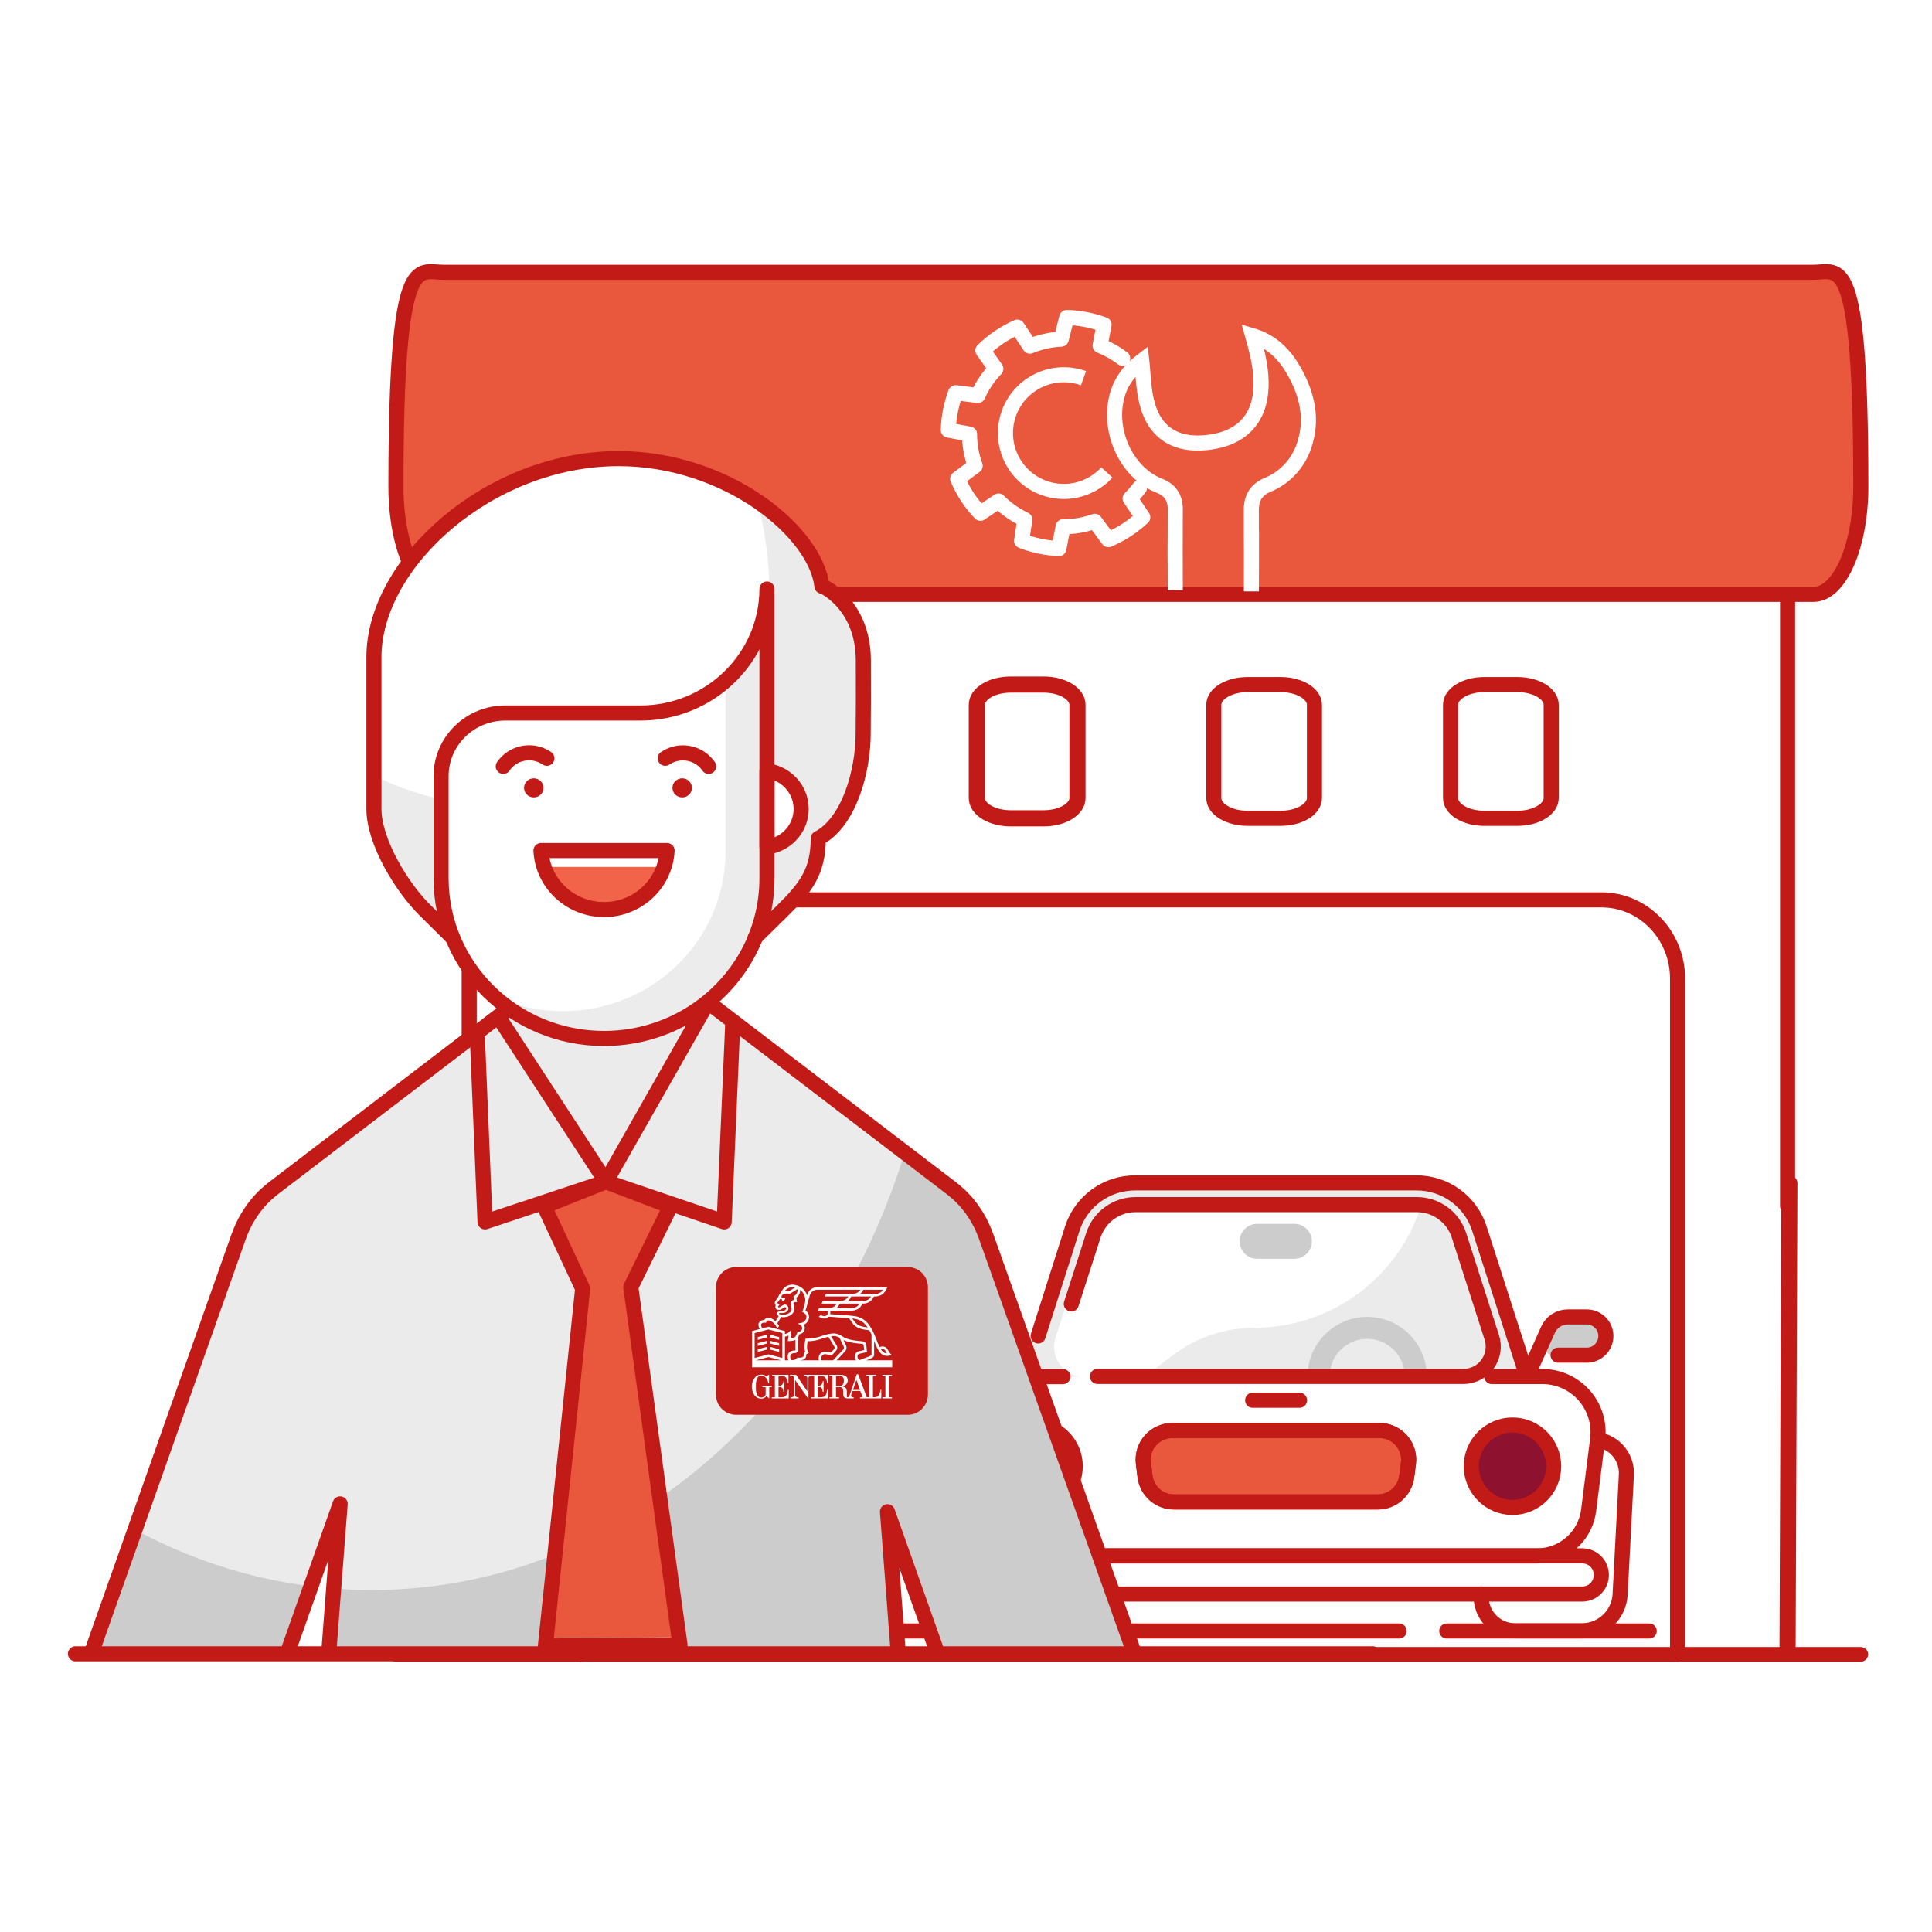 <?xml version="1.0" encoding="UTF-8"?>
<svg width="128px" height="128px" viewBox="0 0 128 128" version="1.1" xmlns="http://www.w3.org/2000/svg" xmlns:xlink="http://www.w3.org/1999/xlink">
    <title>The workshop gets payment directly from us on delivery of your repaired car</title>
    <g id="Page-1" stroke="none" stroke-width="1" fill="none" fill-rule="evenodd">
        <g id="1" transform="translate(-1213, -13254)">
            <g id="The-workshop-gets-payment-directly-from-us-on-delivery-of-your-repaired-car" transform="translate(1213, 13254)">
                <polygon id="Fill-1" fill="#FFFFFF" points="0 128 128 128 128 0 0 0"></polygon>
                <g id="Group-119" transform="translate(5, 18)">
                    <g id="Group-116" transform="translate(21.232, -0)">
                        <path d="M5.714,17.45 C5.726,15.443 7.264,13.796 9.647,13.72 L87.571,13.178 C90.407,13.178 92.705,15.477 92.705,18.312 L92.703,90.887 L5.358,90.887 L5.714,17.45 Z" id="Fill-2" fill="#FFFFFF"></path>
                        <line x1="0" y1="91.604" x2="97.051" y2="91.604" id="Stroke-4" stroke="#C21B17" stroke-width="0.97" stroke-linecap="round" stroke-linejoin="round"></line>
                        <path d="M12.335,91.604 L12.335,46.84 C12.335,43.963 14.582,41.628 17.36,41.619 L79.87,41.619 C82.653,41.619 84.91,43.956 84.91,46.84 L84.91,91.604" id="Stroke-6" stroke="#C21B17" stroke-linecap="round" stroke-linejoin="round"></path>
                        <path d="M56.423,27.355 L58.615,27.355 C59.851,27.355 60.853,27.956 60.853,28.697 L60.853,34.873 C60.853,35.614 59.851,36.215 58.615,36.215 L56.423,36.215 C55.188,36.215 54.185,35.614 54.185,34.873 L54.185,28.697 C54.185,27.956 55.188,27.355 56.423,27.355 Z" id="Stroke-8" stroke="#C21B17" stroke-linecap="round" stroke-linejoin="round"></path>
                        <path d="M40.723,27.355 L42.914,27.355 C44.151,27.355 45.153,27.956 45.153,28.697 L45.153,34.873 C45.153,35.614 44.151,36.215 42.914,36.215 L40.723,36.215 C39.487,36.215 38.485,35.614 38.485,34.873 L38.485,28.697 C38.485,27.956 39.487,27.355 40.723,27.355 Z" id="Stroke-10" stroke="#C21B17" stroke-width="1.07" stroke-linecap="round" stroke-linejoin="round"></path>
                        <path d="M25.039,27.355 L27.23,27.355 C28.467,27.355 29.468,27.956 29.468,28.697 L29.468,34.873 C29.468,35.614 28.467,36.215 27.23,36.215 L25.039,36.215 C23.803,36.215 22.8,35.614 22.8,34.873 L22.8,28.697 C22.8,27.956 23.803,27.355 25.039,27.355 Z" id="Stroke-12" stroke="#C21B17" stroke-width="1.07" stroke-linecap="round" stroke-linejoin="round"></path>
                        <line x1="4.854" y1="91.032" x2="4.854" y2="68.351" id="Stroke-14" stroke="#C21B17" stroke-linecap="round" stroke-linejoin="round"></line>
                        <line x1="92.199" y1="91.032" x2="92.316" y2="60.399" id="Stroke-16" stroke="#C21B17" stroke-width="1.07" stroke-linecap="round" stroke-linejoin="round"></line>
                        <path d="M72.108,27.355 L74.299,27.355 C75.536,27.355 76.538,27.956 76.538,28.697 L76.538,34.873 C76.538,35.614 75.536,36.215 74.299,36.215 L72.108,36.215 C70.872,36.215 69.87,35.614 69.87,34.873 L69.87,28.697 C69.87,27.956 70.872,27.355 72.108,27.355 Z" id="Stroke-18" stroke="#C21B17"></path>
                        <path d="M59.296,13.895 L87.065,13.895 C88.418,13.888 89.719,14.417 90.682,15.369 C91.645,16.32 92.19,17.614 92.199,18.967 L92.199,61.902" id="Stroke-20" stroke="#C21B17" stroke-linecap="round" stroke-linejoin="round"></path>
                        <path d="M4.854,68.228 L4.854,18.967 C4.863,16.176 7.118,13.913 9.91,13.895 L68.636,13.895" id="Stroke-22" stroke="#C21B17" stroke-linecap="round" stroke-linejoin="round"></path>
                        <path d="M3.131,0.04 L93.92,0.04 C95.648,0.04 97.051,-1.486 97.051,14.247 C97.051,18.186 95.648,21.378 93.92,21.378 L3.131,21.378 C1.402,21.378 -2.13721699e-13,18.186 -2.13721699e-13,14.247 C-2.13721699e-13,-1.486 1.402,0.04 3.131,0.04" id="Fill-24" fill="#E9573D"></path>
                        <g id="Group-54" transform="translate(32.733, 60.157)">
                            <path d="M38.988,3.088 C38.495,1.559 37.225,0.451 35.702,0.118 L35.168,1.774 C33.625,6.565 29.167,9.812 24.134,9.812 L24.134,9.812 C22.197,9.812 20.314,10.443 18.768,11.61 L16.817,13.082 L42.206,13.082 L38.988,3.088 Z" id="Fill-2" fill="#EBEBEB"></path>
                            <path d="M42.502,13.08 L39.283,3.086 C38.691,1.247 36.98,0 35.047,0 L16.041,0 C14.108,0 12.397,1.247 11.805,3.086 L8.587,13.08 L9.402,14.684 L15.185,13.08 L12.888,13.08 C11.521,13.08 10.551,11.748 10.97,10.447 L13.195,3.535 C13.593,2.299 14.743,1.462 16.041,1.462 L35.048,1.462 C36.346,1.462 37.495,2.299 37.892,3.534 L39.612,8.876 L40.118,10.446 C40.537,11.748 39.566,13.08 38.199,13.08 L33.426,13.08 L33.426,14.633 L41.824,14.633 L41.824,13.149 L42.502,13.08 Z" id="Fill-4" fill="#EBEBEB"></path>
                            <path d="M5.238,24.921 L45.862,24.921 C46.561,24.921 47.128,25.488 47.128,26.187 C47.128,26.886 46.561,27.453 45.862,27.453 L5.238,27.453 C4.539,27.453 3.972,26.886 3.972,26.187 C3.972,25.488 4.539,24.921 5.238,24.921" id="Fill-6" fill="#FFFFFF"></path>
                            <path d="M30.465,13.042 L7.877,13.042 C6.819,13.041 5.811,13.494 5.109,14.287 C4.407,15.08 4.08,16.136 4.21,17.187 L4.808,21.893 C5.022,23.621 6.489,24.919 8.23,24.921 L42.87,24.921 C44.611,24.919 46.078,23.621 46.292,21.893 L46.889,17.181 C47.02,16.131 46.693,15.076 45.993,14.283 C45.293,13.491 44.286,13.036 43.228,13.036 L30.465,13.036 L30.465,13.042 Z" id="Fill-8" fill="#FFFFFF"></path>
                            <path d="M43.324,10.551 L43.599,9.954 C43.829,9.442 44.338,9.112 44.901,9.112 L46.161,9.112 C46.86,9.112 47.427,9.679 47.427,10.378 C47.427,11.078 46.86,11.644 46.161,11.644 L44.017,11.644 C43.754,11.645 43.509,11.511 43.369,11.289 C43.228,11.067 43.211,10.789 43.324,10.551" id="Fill-10" fill="#CCCCCC"></path>
                            <path d="M7.716,10.551 L7.442,9.954 C7.211,9.442 6.702,9.112 6.14,9.112 L4.874,9.112 C4.174,9.112 3.607,9.679 3.607,10.378 C3.607,11.078 4.174,11.644 4.874,11.644 L7.017,11.644 C7.281,11.647 7.528,11.514 7.67,11.292 C7.812,11.07 7.83,10.79 7.716,10.551" id="Fill-12" fill="#CCCCCC"></path>
                            <path d="M41.239,16.255 C42.747,16.255 43.969,17.477 43.969,18.984 C43.969,20.492 42.747,21.714 41.239,21.714 C39.732,21.714 38.51,20.492 38.51,18.984 C38.51,17.477 39.732,16.255 41.239,16.255" id="Fill-14" fill="#8E1230"></path>
                            <path d="M9.544,16.255 C11.051,16.255 12.273,17.477 12.273,18.984 C12.273,20.492 11.051,21.714 9.544,21.714 C8.037,21.714 6.815,20.492 6.815,18.984 C6.815,17.477 8.037,16.255 9.544,16.255" id="Fill-16" fill="#8E1230"></path>
                            <path d="M24.326,2.925 L26.792,2.925 C27.432,2.925 27.951,3.443 27.951,4.083 C27.951,4.723 27.432,5.242 26.792,5.242 L24.326,5.242 C23.686,5.242 23.167,4.723 23.167,4.083 C23.167,3.443 23.686,2.925 24.326,2.925" id="Fill-18" fill="#CCCCCC"></path>
                            <path d="M32.317,21.349 L18.807,21.349 C17.837,21.348 17.019,20.627 16.896,19.665 L16.788,18.787 C16.72,18.239 16.89,17.687 17.255,17.273 C17.621,16.858 18.147,16.62 18.699,16.619 L32.436,16.619 C32.989,16.62 33.514,16.858 33.88,17.273 C34.246,17.687 34.416,18.239 34.347,18.787 L34.234,19.665 C34.11,20.63 33.289,21.351 32.317,21.349" id="Fill-20" fill="#E9573D"></path>
                            <path d="M31.606,10.545 C32.269,10.544 32.906,10.806 33.375,11.274 C33.845,11.743 34.108,12.379 34.108,13.042 L35.566,13.042 C35.566,10.86 33.797,9.091 31.615,9.091 C29.433,9.091 27.664,10.86 27.664,13.042 L29.121,13.042 C29.121,11.668 30.232,10.552 31.606,10.545" id="Fill-22" fill="#CCCCCC"></path>
                            <line x1="0" y1="29.902" x2="33.732" y2="29.902" id="Stroke-24" stroke="#C21B17" stroke-linecap="round" stroke-linejoin="round"></line>
                            <path d="M39.866,13.042 L43.222,13.042 C44.28,13.042 45.286,13.497 45.987,14.289 C46.687,15.082 47.013,16.137 46.883,17.187 L46.286,21.899 C46.072,23.627 44.605,24.925 42.864,24.927 L8.224,24.927 C6.483,24.925 5.016,23.627 4.802,21.899 L4.205,17.193 C4.075,16.142 4.402,15.086 5.103,14.293 C5.805,13.5 6.813,13.046 7.872,13.048 L11.455,13.048" id="Stroke-26" stroke="#C21B17" stroke-linecap="round" stroke-linejoin="round"></path>
                            <line x1="36.886" y1="29.902" x2="50.299" y2="29.902" id="Stroke-28" stroke="#C21B17" stroke-linecap="round" stroke-linejoin="round"></line>
                            <path d="M32.317,21.349 L18.807,21.349 C17.837,21.348 17.019,20.627 16.896,19.665 L16.788,18.787 C16.72,18.239 16.89,17.687 17.255,17.273 C17.621,16.858 18.147,16.62 18.699,16.619 L32.436,16.619 C32.989,16.62 33.514,16.858 33.88,17.273 C34.246,17.687 34.416,18.239 34.347,18.787 L34.234,19.665 C34.11,20.63 33.289,21.351 32.317,21.349 Z" id="Stroke-30" stroke="#C21B17" stroke-linecap="round" stroke-linejoin="round"></path>
                            <path d="M9.813,10.354 L12.076,3.241 C12.66,1.428 14.352,0.202 16.257,0.213 L34.867,0.213 C36.772,0.202 38.464,1.428 39.048,3.241 L42.201,13.042" id="Stroke-32" stroke="#C21B17" stroke-linecap="round" stroke-linejoin="round"></path>
                            <path d="M12.011,8.234 L13.474,3.683 C13.865,2.473 14.991,1.653 16.263,1.652 L34.897,1.652 C36.169,1.649 37.298,2.468 37.692,3.677 L39.376,8.915 L39.872,10.456 C40.064,11.057 39.958,11.714 39.586,12.224 C39.215,12.734 38.622,13.035 37.99,13.036 L13.742,13.036" id="Stroke-34" stroke="#C21B17" stroke-linecap="round" stroke-linejoin="round"></path>
                            <path d="M5.238,24.921 L45.862,24.921 C46.561,24.921 47.128,25.488 47.128,26.187 L47.128,26.187 C47.128,26.886 46.561,27.453 45.862,27.453 L5.238,27.453 C4.539,27.453 3.972,26.886 3.972,26.187 L3.972,26.187 C3.972,25.488 4.539,24.921 5.238,24.921 Z" id="Stroke-36" stroke="#C21B17" stroke-linecap="round" stroke-linejoin="round"></path>
                            <path d="M42.207,13.042 L43.598,9.936 C43.829,9.424 44.339,9.094 44.9,9.094 L46.16,9.094 C46.86,9.094 47.427,9.661 47.427,10.36 C47.427,11.059 46.86,11.627 46.16,11.627 L44.261,11.627" id="Stroke-38" stroke="#C21B17" stroke-linecap="round" stroke-linejoin="round"></path>
                            <path d="M8.833,13.042 L7.442,9.936 C7.211,9.424 6.701,9.094 6.14,9.094 L4.873,9.094 C4.174,9.094 3.607,9.661 3.607,10.36 C3.607,11.059 4.174,11.627 4.873,11.627 L6.217,11.627" id="Stroke-40" stroke="#C21B17" stroke-linecap="round" stroke-linejoin="round"></path>
                            <line x1="24.027" y1="14.613" x2="27.133" y2="14.613" id="Stroke-42" stroke="#C21B17" stroke-linecap="round" stroke-linejoin="round"></line>
                            <path d="M46.913,17.229 C48.061,17.42 48.873,18.457 48.783,19.617 L48.37,27.501 C48.286,28.835 47.186,29.877 45.85,29.89 L41.442,29.89 C40.817,29.898 40.217,29.645 39.786,29.191 C39.355,28.738 39.133,28.125 39.173,27.501 L39.173,27.447" id="Stroke-44" stroke="#C21B17" stroke-linecap="round" stroke-linejoin="round"></path>
                            <path d="M11.921,27.453 L11.921,27.501 C11.961,28.125 11.739,28.738 11.308,29.191 C10.877,29.645 10.277,29.898 9.652,29.89 L5.244,29.89 C3.908,29.877 2.808,28.835 2.723,27.501 L2.305,19.582 C2.215,18.421 3.027,17.384 4.175,17.193" id="Stroke-46" stroke="#C21B17" stroke-linecap="round" stroke-linejoin="round"></path>
                            <path d="M41.239,16.255 C42.747,16.255 43.969,17.477 43.969,18.984 C43.969,20.492 42.747,21.714 41.239,21.714 C39.732,21.714 38.51,20.492 38.51,18.984 C38.51,17.477 39.732,16.255 41.239,16.255 Z" id="Stroke-48" stroke="#C21B17" stroke-linecap="round" stroke-linejoin="round"></path>
                            <path d="M9.544,16.255 C11.051,16.255 12.273,17.477 12.273,18.984 C12.273,20.492 11.051,21.714 9.544,21.714 C8.037,21.714 6.815,20.492 6.815,18.984 C6.815,17.477 8.037,16.255 9.544,16.255 Z" id="Stroke-50" stroke="#C21B17" stroke-linecap="round" stroke-linejoin="round"></path>
                            <path d="M32.317,21.349 L18.807,21.349 C17.837,21.348 17.019,20.627 16.896,19.665 L16.788,18.787 C16.72,18.239 16.89,17.687 17.255,17.273 C17.621,16.858 18.147,16.62 18.699,16.619 L32.436,16.619 C32.989,16.62 33.514,16.858 33.88,17.273 C34.246,17.687 34.416,18.239 34.347,18.787 L34.234,19.665 C34.11,20.63 33.289,21.351 32.317,21.349 Z" id="Stroke-52" stroke="#C21B17" stroke-linecap="round" stroke-linejoin="round"></path>
                        </g>
                        <path d="M3.131,0.04 L93.92,0.04 C95.648,0.04 97.051,-1.486 97.051,14.247 C97.051,18.186 95.648,21.378 93.92,21.378 L3.131,21.378 C1.402,21.378 -2.13721699e-13,18.186 -2.13721699e-13,14.247 C-2.13721699e-13,-1.486 1.402,0.04 3.131,0.04 Z" id="Stroke-26" stroke="#C21B17" stroke-linecap="round" stroke-linejoin="round"></path>
                        <path d="M51.633,21.101 C51.618,12.836 51.618,24.471 51.633,15.733 C51.635,14.976 51.286,14.458 50.598,14.19 C48.543,13.397 47.245,10.856 47.705,8.529 C47.912,7.479 48.46,6.636 49.416,5.907 C49.439,6.115 49.456,6.348 49.474,6.587 C49.573,7.943 49.698,9.631 50.877,10.625 C51.563,11.203 52.505,11.439 53.672,11.325 C55.057,11.191 56.068,10.67 56.678,9.778 C57.836,8.086 57.139,5.608 56.806,4.417 C56.788,4.355 56.772,4.298 56.757,4.244 C57.857,4.572 58.72,5.28 59.392,6.401 C60.474,8.209 60.727,9.891 60.163,11.545 C59.769,12.707 58.877,13.664 57.777,14.111 C56.784,14.512 56.67,15.277 56.67,15.816 C56.676,22.95 56.689,11.773 56.676,21.181" id="Stroke-28" stroke="#FFFFFF"></path>
                        <path d="M48.147,5.745 C47.691,5.396 47.189,5.111 46.653,4.9 L46.914,3.51 C46.122,3.217 45.287,3.056 44.442,3.034 L44.079,4.47 C43.365,4.502 42.66,4.659 42,4.933 L41.179,3.687 C41.179,3.687 41.172,3.679 41.17,3.675 C40.321,4.047 39.547,4.571 38.885,5.22 L39.745,6.437 C39.247,6.952 38.844,7.549 38.553,8.203 L37.09,8.017 L37.075,8.026 C36.782,8.818 36.619,9.651 36.596,10.495 L38.002,10.762 C38.002,11.478 38.128,12.187 38.374,12.859 L37.217,13.722 C37.393,14.138 37.605,14.537 37.85,14.916 C38.107,15.305 38.399,15.67 38.723,16.006 L39.922,15.195 C40.427,15.702 41.017,16.118 41.664,16.424 L41.451,17.826 C42.24,18.135 43.074,18.31 43.921,18.345 L44.202,16.897 C44.918,16.901 45.629,16.779 46.303,16.537 L47.181,17.725 L47.199,17.751 C47.638,17.567 48.058,17.342 48.456,17.081 C48.82,16.841 49.163,16.569 49.48,16.269 L48.641,15.024 C48.866,14.802 49.075,14.564 49.264,14.312" id="Stroke-30" stroke="#FFFFFF" stroke-linecap="round" stroke-linejoin="round"></path>
                        <path d="M47.1,13.302 C46.89,13.533 46.647,13.741 46.374,13.921 C44.592,15.096 42.196,14.604 41.02,12.822 C39.845,11.041 40.337,8.643 42.119,7.468 C43.175,6.772 44.446,6.662 45.552,7.057" id="Stroke-32" stroke="#FFFFFF"></path>
                        <path d="M34.84,7.782 L34.842,7.784 L34.84,7.782 Z" id="Fill-34" fill="#000000"></path>
                        <path d="M49.973,22.915 L49.971,22.914 L49.973,22.915 Z" id="Fill-36" fill="#000000"></path>
                    </g>
                    <g id="Group-115" transform="translate(-0, 12.385)">
                        <path d="M29.445,35.773 L13.489,48.111 L13.49,48.112 C13.47,48.127 13.45,48.142 13.431,48.157 C13.362,48.212 13.298,48.273 13.232,48.331 C13.14,48.41 13.047,48.487 12.959,48.572 C12.918,48.613 12.88,48.657 12.84,48.699 C12.733,48.808 12.627,48.918 12.527,49.037 C12.505,49.063 12.485,49.092 12.463,49.12 C12.352,49.256 12.242,49.396 12.139,49.543 C12.117,49.574 12.099,49.608 12.078,49.639 C11.98,49.785 11.884,49.933 11.795,50.089 C11.573,50.479 11.383,50.898 11.229,51.338 C11.229,51.339 11.229,51.339 11.229,51.34 L1.598,78.893 L14.522,78.946 L17.94,69.168 L17.213,78.817 L54.774,78.817 L54.087,69.689 L57.277,78.817 L70.149,78.822 L60.616,51.34 C60.615,51.339 60.615,51.339 60.615,51.338 C60.461,50.898 60.272,50.48 60.05,50.089 C59.961,49.931 59.863,49.782 59.764,49.635 C59.744,49.605 59.727,49.573 59.706,49.543 C59.603,49.396 59.494,49.256 59.382,49.12 C59.36,49.092 59.34,49.063 59.318,49.037 C59.218,48.918 59.111,48.808 59.005,48.699 C58.964,48.657 58.927,48.613 58.885,48.572 C58.797,48.486 58.705,48.41 58.613,48.33 C58.546,48.273 58.482,48.212 58.414,48.157 C58.395,48.142 58.375,48.127 58.355,48.112 L58.355,48.111 L42.399,35.773" id="Fill-5" fill="#CCCCCC"></path>
                        <path d="M42.342,35.773 L29.388,35.773 L13.432,47.925 L13.432,47.926 C13.412,47.941 13.393,47.956 13.373,47.971 C13.305,48.024 13.24,48.085 13.173,48.141 C13.082,48.22 12.99,48.296 12.902,48.379 C12.86,48.42 12.823,48.463 12.782,48.504 C12.676,48.613 12.57,48.72 12.469,48.837 C12.447,48.864 12.428,48.892 12.405,48.919 C12.294,49.054 12.184,49.191 12.081,49.336 C12.06,49.367 12.041,49.4 12.02,49.43 C11.923,49.574 11.826,49.72 11.738,49.874 C11.515,50.258 11.326,50.671 11.172,51.105 C11.172,51.105 11.172,51.105 11.171,51.105 L4.096,71.041 C7.707,72.96 11.621,74.231 15.732,74.725 L17.883,68.665 L17.408,74.88 C18.138,74.93 18.874,74.958 19.616,74.958 C36.022,74.958 49.97,62.646 55.093,45.484 L42.342,35.773 Z" id="Fill-7" fill="#EBEBEB"></path>
                        <path d="M29.533,34.648 L29.533,40.396 C29.533,43.831 32.375,46.615 35.879,46.615 L35.879,46.615 C39.384,46.615 42.226,43.831 42.226,40.396 L42.226,34.648 C40.208,35.528 34.849,37.825 29.533,34.648" id="Fill-9" fill="#EBEBEB"></path>
                        <path d="M49.525,8.397 C51.231,9.401 52.255,10.927 52.258,13.235 C52.261,14.271 52.061,18.228 52.248,18.03 C52.028,22.029 51.132,24.555 49.279,24.997 C49.287,27.158 48.483,28.236 46.921,29.762 L45.118,31.519 L25.132,31.519 L23.349,29.762 C21.784,28.237 19.936,26.163 19.94,24 L19.94,15.734 C19.94,4.579 29.981,1.8854278e-13 36.091,1.8854278e-13 C36.091,1.8854278e-13 48.024,0.034 49.525,8.397" id="Fill-11" fill="#FFFFFF"></path>
                        <path d="M52.256,13.235 C52.259,14.276 51.847,20.451 52.032,20.256 C51.786,22.717 50.451,25.161 49.276,24.996 C49.284,27.158 48.469,28.196 46.907,29.722 L45.115,31.479 L25.129,31.479 L23.346,29.722 C21.781,28.197 19.933,26.123 19.937,23.96 L19.937,21.069 C24.006,23.122 29.657,23.689 34.113,22.67 C44.476,20.299 47.62,12.918 45.199,2.764 C46.558,3.141 49.089,6.832 49.525,8.397 C50.869,8.582 52.258,11.533 52.256,13.235" id="Fill-13" fill="#EBEBEB"></path>
                        <path d="M46.016,20.708 C47.334,20.708 48.403,21.755 48.403,23.047 C48.403,24.338 47.334,25.385 46.016,25.385 C44.698,25.385 43.629,24.338 43.629,23.047 C43.629,21.755 44.698,20.708 46.016,20.708" id="Fill-15" fill="#FFFFFF"></path>
                        <path d="M46.016,8.582 L46.016,27.654 C46.016,33.477 41.202,38.198 35.26,38.203 C29.314,38.203 24.494,33.48 24.494,27.654 L24.494,20.898 C24.494,18.608 26.386,16.749 28.724,16.743 L37.606,16.743 C42.216,16.776 45.981,13.141 46.016,8.623 C46.016,8.61 46.016,8.596 46.016,8.582" id="Fill-17" fill="#ECECEC"></path>
                        <path d="M43.066,26.048 L43.066,14.836 C41.55,16.097 39.625,16.786 37.637,16.783 L28.755,16.783 C26.413,16.772 24.505,18.624 24.494,20.919 C24.493,20.925 24.493,20.932 24.493,20.939 L24.493,27.654 C24.498,30.935 26.062,34.026 28.725,36.015 C29.867,36.407 31.068,36.607 32.279,36.607 C38.231,36.613 43.06,31.89 43.066,26.058 L43.066,26.058 L43.066,26.048 Z" id="Fill-19" fill="#FFFFFF"></path>
                        <path d="M31.203,27.052 C32.116,29.183 34.62,30.186 36.795,29.291 C37.827,28.867 38.647,28.063 39.081,27.052 L31.203,27.052 Z" id="Fill-21" fill="#F1644A"></path>
                        <path d="M30.363,21.18 C30.72,21.18 31.009,21.463 31.009,21.812 C31.009,22.161 30.72,22.445 30.363,22.445 C30.007,22.445 29.718,22.161 29.718,21.812 C29.718,21.463 30.007,21.18 30.363,21.18" id="Fill-23" fill="#C21B17"></path>
                        <path d="M40.197,21.18 C40.554,21.18 40.843,21.463 40.843,21.812 C40.843,22.161 40.554,22.445 40.197,22.445 C39.841,22.445 39.552,22.161 39.552,21.812 C39.552,21.463 39.841,21.18 40.197,21.18" id="Fill-25" fill="#C21B17"></path>
                        <polygon id="Fill-27" fill="#E9573D" points="39.635 48.979 36.899 54.529 40.15 78.088 31.261 78.15 33.721 54.629 30.937 49.351 35.255 47.591"></polygon>
                        <path d="M28.561,36.535 L13.068,48.374 L13.069,48.375 C13.049,48.39 13.029,48.404 13.01,48.42 C12.941,48.474 12.876,48.534 12.809,48.592 C12.718,48.67 12.625,48.747 12.537,48.831 C12.495,48.871 12.457,48.916 12.416,48.957 C12.31,49.066 12.203,49.174 12.103,49.292 C12.081,49.318 12.061,49.347 12.039,49.374 C11.927,49.51 11.817,49.647 11.714,49.794 C11.692,49.824 11.673,49.858 11.653,49.889 C11.554,50.034 11.458,50.18 11.369,50.335 C11.146,50.722 10.956,51.138 10.801,51.574 C10.801,51.574 10.801,51.575 10.801,51.575 L1.138,78.893 M14.105,78.946 L17.534,69.251 L16.805,78.817 M54.487,78.817 L53.797,69.768 L56.999,78.817 M70.03,78.817 L60.348,51.575 C60.348,51.575 60.348,51.574 60.348,51.574 C60.193,51.138 60.003,50.722 59.781,50.336 C59.69,50.179 59.593,50.031 59.493,49.885 C59.474,49.855 59.456,49.824 59.436,49.794 C59.333,49.647 59.222,49.509 59.11,49.373 C59.088,49.347 59.068,49.318 59.046,49.292 C58.945,49.174 58.839,49.065 58.732,48.957 C58.691,48.916 58.653,48.871 58.613,48.831 C58.524,48.747 58.431,48.67 58.339,48.591 C58.273,48.534 58.208,48.474 58.14,48.42 C58.12,48.404 58.1,48.39 58.08,48.375 L58.081,48.374 L42.073,36.142" id="Stroke-29" stroke="#C21B17" stroke-linecap="round" stroke-linejoin="round"></path>
                        <path d="M28.343,20.39 C28.973,19.461 30.249,19.21 31.193,19.829 C31.206,19.838 31.218,19.846 31.231,19.854" id="Stroke-31" stroke="#C21B17" stroke-linecap="round" stroke-linejoin="round"></path>
                        <path d="M41.95,20.39 C41.318,19.464 40.041,19.215 39.098,19.837 C39.089,19.843 39.081,19.849 39.073,19.854" id="Stroke-33" stroke="#C21B17" stroke-linecap="round" stroke-linejoin="round"></path>
                        <path d="M39.196,25.968 C39.081,28.236 37.118,29.984 34.811,29.871 C32.664,29.766 30.947,28.078 30.84,25.968 L39.196,25.968 Z" id="Stroke-35" stroke="#C21B17" stroke-linecap="round" stroke-linejoin="round"></path>
                        <path d="M45.814,25.735 C47.234,25.558 48.238,24.284 48.058,22.889 C47.909,21.737 46.986,20.829 45.814,20.683 L45.814,25.735 Z" id="Stroke-37" stroke="#C21B17" stroke-linecap="round" stroke-linejoin="round"></path>
                        <path d="M41.931,35.953 C44.294,34.013 45.802,31.099 45.814,27.837 L45.814,8.639 L45.814,8.639 C45.798,13.193 42.029,16.87 37.398,16.854 L28.477,16.854 C26.127,16.854 24.222,18.726 24.222,21.037 L24.222,27.837 C24.245,33.682 29.068,38.41 35.013,38.416 C37.644,38.416 40.057,37.491 41.931,35.953 L35.141,47.905 L28.079,37.071" id="Stroke-39" stroke="#C21B17" stroke-linecap="round" stroke-linejoin="round"></path>
                        <path d="M45.033,31.727 L46.832,29.958 C48.399,28.423 49.217,27.337 49.209,25.162 C51.229,24.118 52.198,20.751 52.188,18.15 C52.202,17.277 52.209,14.943 52.198,13.323 C52.171,9.591 49.414,8.365 49.455,8.452 C49.059,4.873 43.185,0 35.978,0 C27.398,0 19.774,6.902 19.774,13.16 L19.774,23.199 C19.77,25.376 21.624,28.424 23.194,29.958 L24.983,31.727" id="Stroke-41" stroke="#C21B17" stroke-linecap="round" stroke-linejoin="round"></path>
                        <polyline id="Stroke-43" stroke="#C21B17" stroke-linecap="round" stroke-linejoin="round" points="26.632 38.456 27.135 50.568 35.142 47.905 42.978 50.568 43.543 37.492"></polyline>
                        <polygon id="Stroke-45" stroke="#C21B17" stroke-linecap="round" stroke-linejoin="round" points="39.42 49.54 36.791 54.89 40.053 78.605 31.134 78.667 33.603 54.991 31.056 49.537 35.141 47.905"></polygon>
                        <line x1="-8.66277639e-14" y1="79.183" x2="85.95" y2="79.183" id="Stroke-47" stroke="#C21B17" stroke-linecap="round" stroke-linejoin="round"></line>
                    </g>
                    <g id="Group-113" transform="translate(42.933, 66.444)">
                        <path d="M12.206,8.791 L0.837,8.791 C0.375,8.791 -3.32254833e-15,8.416 -3.32254833e-15,7.954 L-3.32254833e-15,0.837 C-3.32254833e-15,0.375 0.375,-5.96397426e-13 0.837,-5.96397426e-13 L12.206,-5.96397426e-13 C12.669,-5.96397426e-13 13.044,0.375 13.044,0.837 L13.044,7.954 C13.044,8.416 12.669,8.791 12.206,8.791 Z" id="Stroke-1" stroke="#C21B17" stroke-linecap="round" stroke-linejoin="round"></path>
                        <path d="M12.206,8.791 L0.837,8.791 C0.375,8.791 -3.32254833e-15,8.416 -3.32254833e-15,7.954 L-3.32254833e-15,0.837 C-3.32254833e-15,0.375 0.375,-5.96397426e-13 0.837,-5.96397426e-13 L12.206,-5.96397426e-13 C12.669,-5.96397426e-13 13.044,0.375 13.044,0.837 L13.044,7.954 C13.044,8.416 12.669,8.791 12.206,8.791" id="Fill-3" fill="#C21B17"></path>
                        <polygon id="Fill-49" fill="#FFFFFF" points="3.687 4.145 3.081 3.987 3.081 4.164 3.687 4.322"></polygon>
                        <polygon id="Fill-51" fill="#FFFFFF" points="2.881 3.987 2.274 4.145 2.274 4.323 2.881 4.164"></polygon>
                        <polygon id="Fill-53" fill="#FFFFFF" points="3.687 4.546 3.081 4.388 3.081 4.565 3.687 4.723"></polygon>
                        <polygon id="Fill-55" fill="#FFFFFF" points="2.881 4.388 2.274 4.546 2.274 4.723 2.881 4.565"></polygon>
                        <polygon id="Fill-57" fill="#FFFFFF" points="3.687 4.947 3.081 4.789 3.081 4.966 3.687 5.125"></polygon>
                        <polygon id="Fill-59" fill="#FFFFFF" points="2.881 4.789 2.274 4.947 2.274 5.125 2.881 4.966"></polygon>
                        <path d="M3.645,7.361 L3.646,6.72 C4.047,6.72 4.194,6.7 4.264,7.192 L4.306,7.192 L4.306,6.644 L3.214,6.644 L3.214,6.72 L3.403,6.72 L3.403,8.131 L3.195,8.131 L3.195,8.205 L4.32,8.205 L4.32,7.629 L4.264,7.629 C4.207,8.065 4.097,8.131 3.788,8.131 L3.645,8.131 L3.645,7.445 L3.728,7.445 C3.866,7.449 3.946,7.53 3.974,7.769 L4.025,7.769 L4.024,7.061 C4.023,7.062 3.974,7.061 3.974,7.061 C3.974,7.064 3.964,7.365 3.722,7.361 L3.645,7.361 Z" id="Fill-61" fill="#FFFFFF"></path>
                        <path d="M3.198,7.389 L2.582,7.389 L2.582,7.459 L2.793,7.459 L2.793,7.967 C2.758,8.095 2.568,8.149 2.512,8.149 C2.118,8.149 2.146,7.572 2.146,7.418 C2.146,7.276 2.132,6.686 2.512,6.686 C2.779,6.686 2.92,6.953 2.976,7.192 L3.019,7.192 C3.019,7.094 3.02,6.624 3.02,6.625 C3.02,6.621 2.836,6.758 2.835,6.756 C2.84,6.754 2.751,6.629 2.512,6.629 C2.047,6.629 1.877,7.094 1.878,7.418 C1.88,7.714 2.017,8.219 2.512,8.219 C2.667,8.219 2.777,8.14 2.835,8.05 C2.836,8.048 3.032,8.205 3.032,8.205 L3.032,7.459 L3.198,7.459 L3.198,7.389 Z" id="Fill-63" fill="#FFFFFF"></path>
                        <path d="M8.581,7.642 L8.806,6.968 L9.045,7.642 L8.581,7.642 Z M7.708,7.373 L7.456,7.373 L7.456,6.719 L7.779,6.719 C7.969,6.748 7.976,6.968 7.976,7.038 C7.976,7.207 7.906,7.373 7.708,7.373 L7.708,7.373 Z M10.398,7.629 C10.342,8.065 10.231,8.13 9.922,8.13 L9.903,8.13 L9.903,6.719 L10.1,6.719 L10.1,6.643 L9.453,6.643 L9.453,6.719 L9.65,6.719 L9.65,8.13 L9.494,8.13 L8.919,6.601 L8.834,6.601 C8.836,6.6 8.356,7.988 8.355,7.992 C8.356,7.988 8.319,8.111 8.24,8.127 C8.168,8.13 8.173,8.092 8.173,8.079 L8.173,7.811 C8.173,7.741 8.168,7.582 8.095,7.509 C8.013,7.426 7.874,7.42 7.877,7.417 C7.877,7.417 8.231,7.344 8.231,7.007 C8.231,6.771 8.067,6.654 7.793,6.644 L7.016,6.644 L7.016,6.72 L7.215,6.72 L7.215,8.13 L7.016,8.13 L7.016,8.205 L7.654,8.205 L7.654,8.13 L7.455,8.13 L7.455,7.452 L7.72,7.452 C8.18,7.49 7.641,8.206 8.243,8.205 L8.623,8.205 L8.623,8.13 C8.602,8.13 8.463,8.134 8.454,8.037 C8.448,7.966 8.546,7.714 8.546,7.714 L9.063,7.714 C9.063,7.713 9.224,8.13 9.225,8.13 L9.045,8.13 L9.045,8.205 L10.454,8.205 L10.454,7.629 L10.398,7.629 Z" id="Fill-65" fill="#FFFFFF"></path>
                        <path d="M6.25,6.719 C6.651,6.719 6.799,6.7 6.869,7.192 L6.911,7.192 L6.911,6.644 L5.319,6.644 L5.319,6.719 L5.361,6.719 C5.417,6.719 5.55,6.723 5.558,6.841 L5.557,6.841 L5.557,7.741 L4.813,6.644 L4.407,6.644 L4.407,6.719 L4.475,6.719 C4.554,6.719 4.667,6.723 4.672,6.841 L4.672,7.994 C4.672,8.106 4.504,8.149 4.433,8.149 L4.432,8.149 L4.432,8.205 L4.981,8.205 L4.981,8.149 C4.911,8.149 4.742,8.106 4.742,7.994 L4.744,6.979 C5.039,7.401 5.595,8.206 5.6,8.205 L5.628,8.205 L5.628,6.841 C5.636,6.723 5.769,6.719 5.825,6.719 L6.008,6.719 L6.008,8.131 L5.8,8.131 L5.8,8.205 L6.925,8.205 L6.925,7.629 L6.869,7.629 C6.813,8.064 6.702,8.131 6.393,8.131 L6.25,8.131 L6.25,7.445 L6.333,7.445 C6.472,7.449 6.551,7.53 6.579,7.769 L6.63,7.769 L6.63,7.061 C6.629,7.062 6.579,7.061 6.579,7.061 C6.579,7.064 6.569,7.365 6.327,7.361 L6.25,7.361 L6.25,6.719 Z" id="Fill-67" fill="#FFFFFF"></path>
                        <polygon id="Fill-69" fill="#FFFFFF" points="11.162 6.719 11.162 6.643 10.527 6.643 10.527 6.719 10.726 6.719 10.727 8.129 10.527 8.129 10.527 8.205 11.162 8.205 11.162 8.129 10.962 8.129 10.962 6.719"></polygon>
                        <path d="M8.972,5.675 C8.885,5.558 8.854,5.434 8.889,5.344 C8.909,5.292 8.949,5.259 9.003,5.248 L9.507,5.135 L9.462,4.684 L9.46,4.675 C9.439,4.574 9.387,4.437 9.18,4.42 C8.256,4.345 8.044,4.207 7.818,4.061 L7.818,4.061 C7.817,4.059 7.816,4.057 7.815,4.056 L7.812,4.057 L7.804,4.052 C7.561,3.894 7.32,3.898 7.312,3.898 C7.052,3.898 6.723,4.001 6.698,4.01 C6.618,4.033 6.544,4.057 6.472,4.08 C6.183,4.173 5.934,4.254 5.515,4.242 L5.447,4.239 L5.429,4.305 C5.414,4.362 5.296,4.83 5.413,5.124 C5.31,5.201 5.31,5.292 5.31,5.305 C5.314,5.4 5.295,5.432 5.28,5.447 C5.229,5.501 5.072,5.508 4.927,5.508 L4.884,5.508 L4.858,5.543 C4.771,5.663 4.582,5.69 4.463,5.658 C4.41,5.497 4.408,5.374 4.46,5.3 C4.52,5.213 4.646,5.203 4.698,5.203 L4.727,5.203 C4.843,5.203 4.937,5.108 4.937,4.991 L4.937,4.158 C4.976,4.099 5.007,4.03 5.033,3.953 C5.233,3.924 5.386,3.755 5.386,3.552 C5.386,3.471 5.361,3.392 5.316,3.326 C5.504,3.24 5.667,3.057 5.667,2.815 C5.667,2.575 5.544,2.467 5.429,2.395 C5.461,2.304 5.516,2.137 5.554,1.968 L5.715,1.388 C5.788,1.156 5.981,1.006 6.206,1.006 L9.067,1.006 C8.944,1.191 8.767,1.278 8.519,1.278 L6.884,1.278 L6.884,1.279 L6.795,1.279 C6.787,1.279 6.757,1.357 6.754,1.364 C6.751,1.37 6.721,1.449 6.715,1.449 L6.884,1.449 L6.884,1.45 L8.27,1.45 C8.147,1.658 7.964,1.756 7.701,1.756 L6.678,1.756 L6.678,1.756 L6.578,1.756 C6.571,1.756 6.541,1.834 6.538,1.841 C6.535,1.847 6.505,1.927 6.499,1.927 L6.678,1.927 L6.678,1.927 L7.511,1.927 C7.388,2.128 7.206,2.223 6.948,2.223 L6.422,2.223 L6.422,2.223 L6.333,2.223 C6.326,2.223 6.296,2.301 6.293,2.308 C6.29,2.314 6.26,2.394 6.254,2.394 L6.422,2.394 L6.422,2.394 L6.892,2.394 C6.894,2.396 6.92,2.419 6.92,2.521 C6.92,2.651 6.811,2.756 6.678,2.756 C6.617,2.756 6.569,2.738 6.449,2.686 L6.44,2.682 L6.31,2.798 L6.385,2.832 C6.512,2.887 6.583,2.916 6.678,2.916 C6.793,2.916 6.898,2.867 6.971,2.789 C7.08,2.797 7.255,2.811 7.425,2.824 C7.63,2.841 7.841,2.857 7.942,2.863 C7.992,2.866 8.039,2.868 8.083,2.87 C8.166,2.874 8.241,2.878 8.317,2.883 C8.707,3.522 8.904,3.601 9.668,3.692 C9.719,3.783 9.765,3.879 9.809,3.976 L9.809,5.235 L9.809,5.241 C9.814,5.303 9.813,5.321 9.803,5.335 C9.778,5.368 9.685,5.409 9.616,5.438 L8.975,5.68 L8.972,5.675 Z M8.773,5.681 L7.497,5.681 L8.039,5.107 C8.144,4.997 8.178,4.866 8.134,4.737 C8.106,4.657 8.028,4.497 7.95,4.337 C8.162,4.441 8.482,4.536 9.167,4.591 C9.254,4.599 9.276,4.631 9.292,4.706 L9.322,5.001 L8.969,5.08 C8.858,5.102 8.77,5.176 8.729,5.282 C8.683,5.401 8.699,5.543 8.773,5.681 L8.773,5.681 Z M6.493,5.681 C6.459,5.543 6.474,5.432 6.538,5.358 C6.6,5.287 6.695,5.265 6.763,5.275 L7.129,5.343 L7.137,5.345 L7.182,5.345 L7.438,5.068 L7.44,5.066 C7.514,4.979 7.599,4.844 7.48,4.671 L7.126,4.085 C7.19,4.076 7.254,4.069 7.314,4.069 C7.315,4.069 7.493,4.067 7.683,4.179 C7.708,4.233 7.743,4.305 7.783,4.386 C7.856,4.534 7.946,4.718 7.972,4.793 C7.995,4.86 7.976,4.925 7.915,4.988 L7.261,5.681 L6.493,5.681 Z M6.409,5.245 C6.341,5.324 6.274,5.461 6.318,5.681 L5.077,5.681 L5.085,5.675 C5.231,5.666 5.335,5.638 5.403,5.566 C5.478,5.488 5.484,5.38 5.482,5.303 C5.483,5.296 5.495,5.265 5.561,5.235 L5.651,5.194 L5.597,5.11 C5.493,4.949 5.54,4.598 5.58,4.414 C5.988,4.418 6.249,4.332 6.525,4.243 C6.596,4.22 6.669,4.197 6.747,4.174 L6.749,4.173 C6.75,4.173 6.834,4.146 6.947,4.12 L7.335,4.762 L7.338,4.767 C7.384,4.833 7.378,4.874 7.311,4.953 L7.114,5.166 L6.793,5.106 L6.79,5.106 C6.651,5.084 6.501,5.139 6.409,5.245 L6.409,5.245 Z M4.319,5.202 C4.239,5.318 4.23,5.479 4.291,5.681 L4.07,5.681 L4.07,4.113 C4.148,4.101 4.234,4.079 4.312,4.04 C4.308,4.119 4.298,4.178 4.285,4.254 C4.282,4.27 4.279,4.288 4.276,4.306 L4.259,4.406 L4.36,4.406 C4.538,4.406 4.668,4.376 4.766,4.321 L4.766,4.991 C4.766,5.014 4.748,5.032 4.727,5.032 L4.698,5.032 C4.532,5.032 4.394,5.094 4.319,5.202 L4.319,5.202 Z M3.899,5.527 L2.981,5.287 L2.063,5.527 L2.063,3.875 L2.981,3.636 L3.899,3.875 L3.899,5.527 Z M2.152,5.681 L2.981,5.465 L3.809,5.681 L2.152,5.681 Z M2.497,3.278 C2.537,3.217 2.628,3.164 2.741,3.184 L2.814,3.196 L2.837,3.126 C2.845,3.103 2.855,3.086 2.869,3.072 C2.894,3.048 2.931,3.037 2.978,3.038 C3.097,3.042 3.245,3.124 3.365,3.253 C3.45,3.346 3.516,3.466 3.57,3.564 L3.68,3.409 C3.642,3.34 3.616,3.297 3.563,3.225 L3.824,2.81 C3.867,2.816 3.899,2.825 3.933,2.825 C3.947,2.825 3.981,2.827 4.003,2.825 C4.336,2.811 4.682,2.628 4.687,2.289 L4.687,2.281 C4.683,2.188 4.665,2.1 4.652,2.028 C4.642,1.981 4.633,1.935 4.633,1.912 C4.633,1.869 4.689,1.822 4.772,1.822 L4.874,1.822 L4.823,1.53 C4.993,1.408 5.094,1.202 5.078,1.01 C5.263,1.143 5.396,1.385 5.419,1.643 C5.426,1.716 5.411,1.818 5.388,1.925 L5.376,1.968 L5.378,1.969 C5.337,2.141 5.276,2.319 5.244,2.403 L5.218,2.472 L5.282,2.508 C5.414,2.583 5.496,2.639 5.496,2.815 C5.496,3.017 5.316,3.171 5.142,3.204 L4.935,3.242 L5.11,3.359 C5.176,3.404 5.215,3.476 5.215,3.552 C5.215,3.681 5.106,3.786 4.972,3.786 L4.906,3.786 L4.888,3.846 C4.813,4.091 4.731,4.209 4.463,4.231 C4.475,4.154 4.484,4.083 4.484,3.981 C4.484,3.959 4.482,3.894 4.481,3.874 L4.472,3.679 L4.335,3.818 C4.278,3.876 4.179,3.92 4.07,3.939 L4.07,3.743 L2.981,3.459 L2.586,3.562 C2.49,3.469 2.473,3.315 2.497,3.278 L2.497,3.278 Z M3.683,2.577 C3.686,2.561 3.697,2.54 3.733,2.544 C3.739,2.545 3.743,2.544 3.748,2.545 L3.755,2.545 C3.758,2.545 3.808,2.547 3.885,2.549 L3.963,2.542 C4.148,2.519 4.304,2.401 4.304,2.243 C4.304,2.19 4.274,2.11 4.229,2.06 C4.185,2.011 4.13,1.988 4.068,1.988 C3.995,1.988 3.912,2.04 3.819,2.102 C3.755,2.145 3.704,2.179 3.663,2.179 C3.631,2.179 3.607,2.157 3.607,2.137 C3.607,2.133 3.607,2.129 3.609,2.125 L3.714,1.984 L3.628,1.936 C3.606,1.923 3.573,1.895 3.569,1.873 C3.567,1.863 3.573,1.851 3.586,1.836 C3.631,1.783 3.684,1.717 3.736,1.632 C3.751,1.617 3.77,1.607 3.799,1.609 C3.84,1.612 3.877,1.645 3.877,1.689 C3.877,1.719 3.909,1.742 3.948,1.742 C3.988,1.742 4.006,1.713 4.031,1.689 C4.031,1.689 4.125,1.603 4.075,1.561 C4.02,1.516 3.804,1.604 3.848,1.419 L3.872,1.373 C3.897,1.34 4.009,1.255 4.24,1.255 C4.284,1.255 4.329,1.258 4.376,1.264 L4.406,1.268 L4.892,0.966 C4.901,0.983 4.904,0.997 4.904,0.997 L4.904,1 C4.93,1.15 4.836,1.328 4.686,1.415 L4.635,1.445 L4.673,1.664 C4.549,1.698 4.462,1.795 4.462,1.912 C4.462,1.952 4.472,2 4.484,2.061 C4.497,2.13 4.512,2.208 4.516,2.287 C4.519,2.427 4.35,2.634 4.005,2.663 C3.873,2.674 3.739,2.642 3.703,2.618 C3.693,2.612 3.679,2.596 3.683,2.577 L3.683,2.577 Z M4.083,1.06 C4.114,1.02 4.164,0.977 4.224,0.937 C4.271,0.906 4.332,0.878 4.391,0.861 C4.495,0.831 4.615,0.832 4.738,0.86 L4.367,1.09 C4.324,1.085 4.281,1.083 4.24,1.083 C4.171,1.083 4.109,1.089 4.053,1.101 C4.063,1.087 4.073,1.073 4.083,1.06 L4.083,1.06 Z M9.265,1.006 L10.574,1.006 C10.452,1.191 10.274,1.278 10.026,1.278 L9.05,1.278 C9.135,1.209 9.208,1.118 9.265,1.006 L9.265,1.006 Z M9.208,1.756 L8.231,1.756 C8.326,1.679 8.403,1.577 8.464,1.45 L9.777,1.45 C9.654,1.658 9.471,1.756 9.208,1.756 L9.208,1.756 Z M8.454,2.223 L7.478,2.223 C7.57,2.148 7.646,2.05 7.705,1.927 L9.017,1.927 C8.894,2.128 8.713,2.223 8.454,2.223 L8.454,2.223 Z M8.685,2.926 C8.988,2.977 9.235,3.113 9.421,3.333 C9.466,3.386 9.509,3.443 9.552,3.505 C9.007,3.435 8.831,3.367 8.532,2.904 C8.58,2.91 8.631,2.917 8.685,2.926 L8.685,2.926 Z M10.705,5.015 C10.723,5.045 10.739,5.074 10.755,5.101 C10.777,5.14 10.798,5.177 10.825,5.218 C10.661,5.216 10.54,5.129 10.429,4.957 C10.53,4.915 10.659,4.94 10.705,5.015 L10.705,5.015 Z M9.458,5.681 L9.678,5.598 L9.681,5.597 C9.956,5.482 9.993,5.416 9.98,5.232 L9.98,4.391 C10.203,4.973 10.402,5.39 10.829,5.389 C10.883,5.389 10.942,5.383 11.005,5.368 L11.148,5.336 L11.05,5.227 C10.978,5.148 10.944,5.087 10.904,5.017 C10.888,4.988 10.871,4.958 10.851,4.925 C10.756,4.77 10.526,4.72 10.344,4.807 C10.258,4.637 10.172,4.415 10.068,4.14 L10.046,4.089 C9.966,3.906 9.883,3.716 9.779,3.542 C9.706,3.42 9.632,3.316 9.552,3.222 C9.339,2.97 9.057,2.814 8.713,2.757 C8.475,2.718 8.306,2.709 8.092,2.699 C8.047,2.697 8.001,2.694 7.951,2.692 C7.853,2.686 7.642,2.669 7.439,2.653 C7.306,2.643 7.17,2.632 7.065,2.624 C7.074,2.591 7.079,2.556 7.079,2.521 C7.079,2.473 7.074,2.431 7.065,2.394 L8.454,2.394 C8.807,2.394 9.061,2.237 9.212,1.927 C9.566,1.926 9.821,1.765 9.97,1.45 L10.026,1.45 C10.389,1.45 10.648,1.284 10.797,0.956 L10.852,0.835 L6.206,0.835 C5.904,0.835 5.647,1.032 5.551,1.338 L5.539,1.381 C5.464,1.148 5.315,0.949 5.122,0.834 C4.866,0.681 4.575,0.629 4.344,0.696 C4.267,0.718 4.191,0.753 4.129,0.794 C4.076,0.829 4.002,0.885 3.948,0.954 C3.887,1.033 3.827,1.129 3.785,1.218 L3.786,1.218 C3.76,1.239 3.74,1.261 3.727,1.282 L3.672,1.386 L3.669,1.391 C3.602,1.544 3.52,1.65 3.456,1.724 C3.396,1.795 3.393,1.861 3.401,1.904 C3.41,1.956 3.439,1.997 3.468,2.027 L3.462,2.036 C3.445,2.067 3.435,2.102 3.435,2.137 C3.435,2.255 3.537,2.344 3.662,2.344 C3.755,2.344 3.829,2.302 3.914,2.245 C3.948,2.223 4.039,2.161 4.069,2.159 C4.086,2.159 4.094,2.162 4.109,2.17 C4.134,2.182 4.152,2.212 4.152,2.24 C4.154,2.326 4.06,2.399 3.929,2.412 L3.765,2.43 C3.578,2.439 3.546,2.533 3.543,2.548 C3.525,2.617 3.566,2.673 3.611,2.71 L3.625,2.723 C3.644,2.739 3.657,2.751 3.657,2.751 L3.445,3.091 C3.301,2.954 3.133,2.871 2.983,2.867 C2.891,2.864 2.81,2.892 2.751,2.947 C2.733,2.965 2.717,2.985 2.703,3.008 C2.545,3.005 2.416,3.089 2.354,3.184 C2.286,3.289 2.314,3.473 2.405,3.609 L1.891,3.743 L1.891,6.142 L11.178,6.142 L11.178,5.681 L9.458,5.681 Z" id="Fill-71" fill="#FFFFFF"></path>
                    </g>
                </g>
            </g>
        </g>
    </g>
</svg>